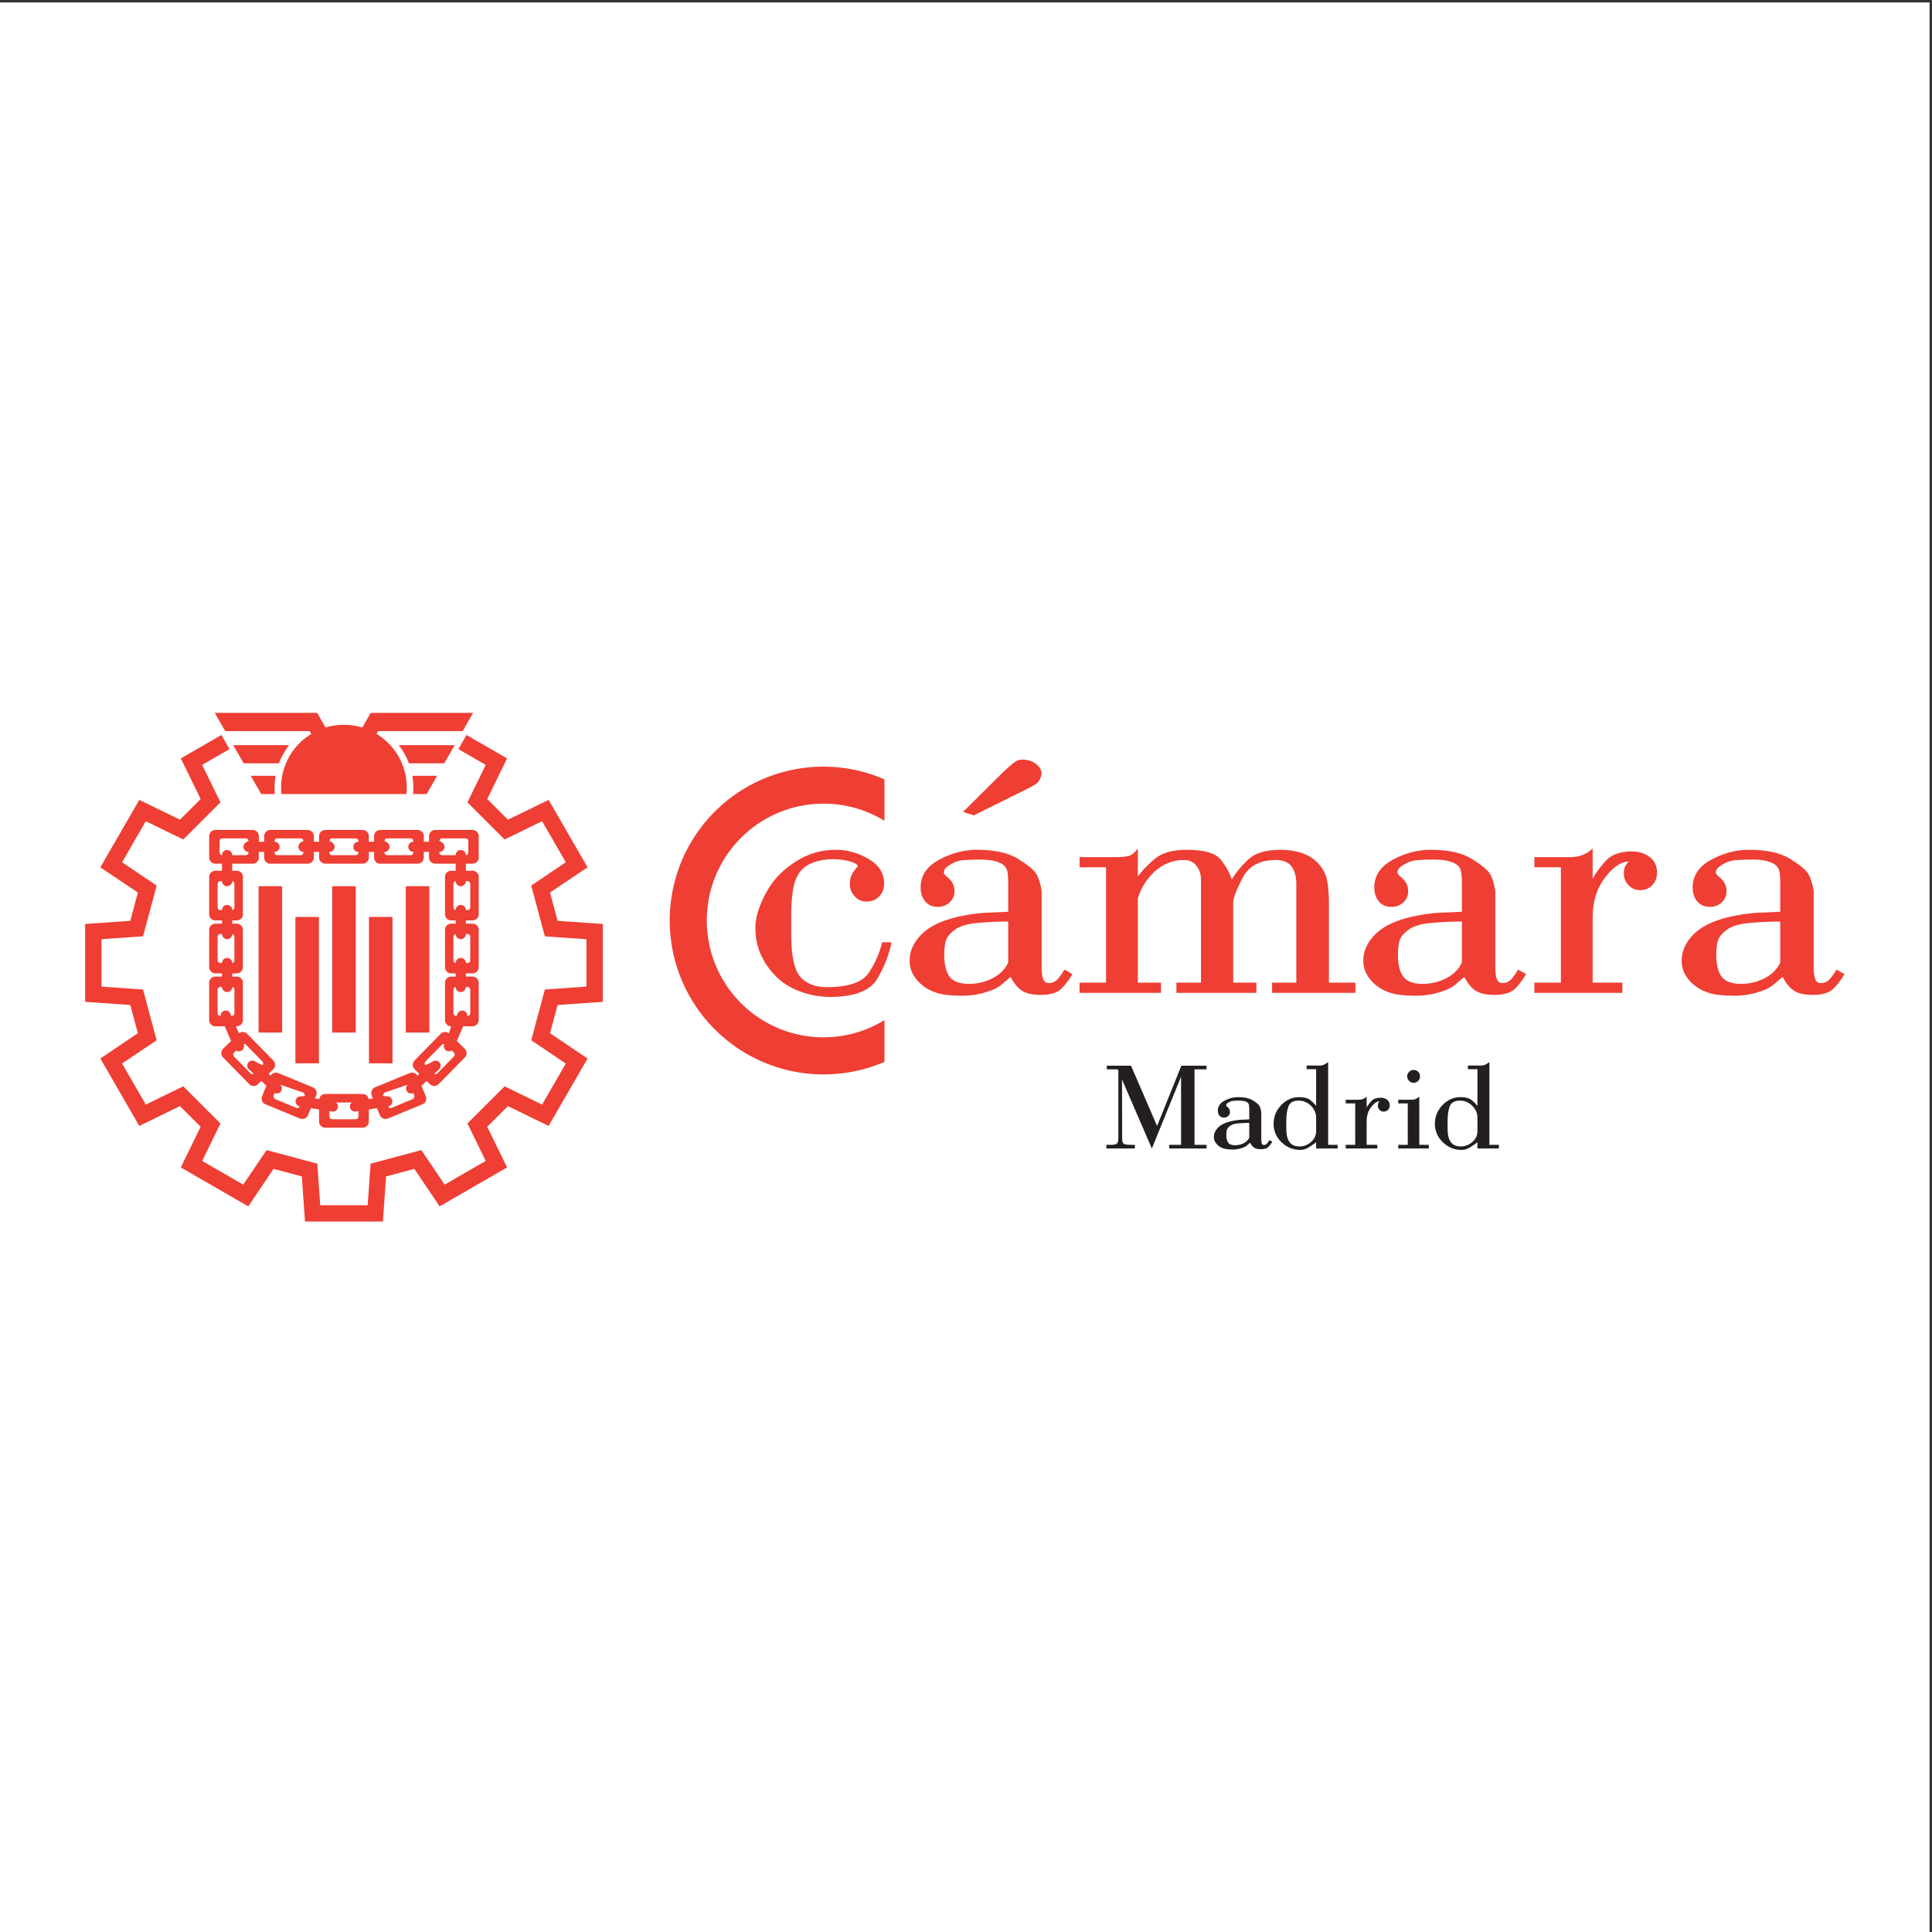 <?xml version="1.0" encoding="UTF-8"?>
<svg xmlns="http://www.w3.org/2000/svg" xmlns:xlink="http://www.w3.org/1999/xlink" width="193pt" height="193pt" viewBox="0 0 193 193" version="1.1">
<rect x="0" y="0" width="193" height="193" fill="#333333" stroke="none"/>
<g id="surface1">
<path style=" stroke:none;fill-rule:evenodd;fill:rgb(100%,100%,100%);fill-opacity:1;" d="M 0 0.242 L 192.758 0.242 L 192.758 193 L 0 193 L 0 0.242 "/>
<path style=" stroke:none;fill-rule:evenodd;fill:rgb(93.724%,24.313%,20%);fill-opacity:1;" d="M 28.879 74.434 L 23.297 74.434 L 24.34 76.254 L 27.863 76.254 C 28.109 75.598 28.449 74.988 28.879 74.434 Z M 39.84 74.434 L 45.422 74.434 L 44.379 76.254 L 40.855 76.254 C 40.609 75.598 40.27 74.988 39.84 74.434 Z M 41.191 77.5 L 43.668 77.5 L 42.625 79.32 L 41.262 79.32 C 41.32 78.711 41.297 78.102 41.191 77.5 Z M 37.617 73.312 L 37.777 73.035 L 46.219 73.035 L 47.262 71.215 L 37.031 71.215 L 36.199 72.676 C 35 72.309 33.719 72.309 32.52 72.676 L 31.684 71.215 L 21.457 71.215 L 22.5 73.035 L 30.941 73.035 L 31.098 73.312 C 29.027 74.57 27.863 76.91 28.113 79.32 L 40.605 79.32 C 40.855 76.91 39.691 74.57 37.617 73.312 Z M 50.41 83.863 L 46.695 80.152 L 48.523 76.41 L 45.793 74.836 L 46.602 73.422 L 50.656 75.762 L 48.672 79.82 L 50.742 81.887 L 54.805 79.906 L 58.695 86.641 L 54.945 89.164 L 55.703 91.988 L 60.215 92.301 L 60.215 100.082 L 55.703 100.395 L 54.945 103.215 L 58.695 105.742 L 54.805 112.477 L 50.742 110.496 L 48.672 112.562 L 50.656 116.621 L 43.918 120.512 L 41.391 116.766 L 38.566 117.52 L 38.25 122.027 L 30.469 122.027 L 30.152 117.52 L 27.328 116.766 L 24.801 120.512 L 18.062 116.621 L 20.043 112.562 L 17.977 110.496 L 13.914 112.477 L 10.023 105.742 L 13.773 103.215 L 13.016 100.395 L 8.504 100.082 L 8.504 92.301 L 13.016 91.988 L 13.773 89.164 L 10.023 86.641 L 13.914 79.906 L 17.977 81.887 L 20.043 79.82 L 18.062 75.762 L 22.117 73.422 L 22.926 74.836 L 20.195 76.41 L 22.023 80.152 L 18.309 83.863 L 14.566 82.035 L 12.195 86.137 L 15.648 88.465 L 14.289 93.535 L 10.137 93.824 L 10.137 98.559 L 14.289 98.848 L 15.648 103.918 L 12.195 106.242 L 14.566 110.344 L 18.309 108.52 L 22.023 112.23 L 20.195 115.973 L 24.301 118.34 L 26.629 114.891 L 31.699 116.246 L 31.988 120.398 L 36.73 120.398 L 37.02 116.246 L 42.09 114.891 L 44.418 118.34 L 48.523 115.973 L 46.695 112.23 L 50.41 108.52 L 54.152 110.344 L 56.523 106.242 L 53.07 103.918 L 54.43 98.848 L 58.582 98.559 L 58.582 93.824 L 54.43 93.535 L 53.07 88.465 L 56.523 86.137 L 54.152 82.035 Z M 35.535 88.527 L 33.184 88.527 L 33.184 103.148 L 35.535 103.148 Z M 42.887 88.527 L 40.535 88.527 L 40.535 103.148 L 42.887 103.148 Z M 28.184 88.527 L 25.832 88.527 L 25.832 103.148 L 28.184 103.148 Z M 39.211 91.602 L 36.859 91.602 L 36.859 106.223 L 39.211 106.223 Z M 31.859 91.602 L 29.508 91.602 L 29.508 106.223 L 31.859 106.223 Z M 42.105 108.461 L 42.617 107.984 L 42.953 108.312 C 43.07 108.426 43.223 108.488 43.387 108.488 C 43.551 108.484 43.703 108.418 43.816 108.305 L 46.438 105.633 C 46.551 105.516 46.613 105.359 46.609 105.199 C 46.609 105.035 46.543 104.883 46.43 104.77 L 45.633 103.988 L 46.27 102.523 L 47.211 102.523 C 47.375 102.523 47.527 102.457 47.645 102.344 C 47.758 102.227 47.824 102.074 47.824 101.91 L 47.824 98.172 C 47.824 98.008 47.758 97.852 47.645 97.738 C 47.527 97.625 47.375 97.559 47.211 97.559 L 46.539 97.559 L 46.539 97.234 L 47.211 97.234 C 47.375 97.234 47.527 97.168 47.645 97.055 C 47.758 96.941 47.824 96.785 47.824 96.621 L 47.824 92.883 C 47.824 92.723 47.758 92.566 47.645 92.449 C 47.527 92.336 47.375 92.273 47.211 92.273 L 46.539 92.273 L 46.539 91.945 L 47.211 91.945 C 47.375 91.945 47.527 91.883 47.645 91.77 C 47.758 91.652 47.824 91.496 47.824 91.336 L 47.824 87.598 C 47.824 87.434 47.758 87.277 47.645 87.164 C 47.527 87.051 47.375 86.984 47.211 86.984 L 46.539 86.984 L 46.539 86.277 L 47.211 86.277 C 47.375 86.277 47.527 86.215 47.645 86.098 C 47.758 85.984 47.824 85.828 47.824 85.668 L 47.824 83.52 C 47.824 83.359 47.758 83.203 47.645 83.09 C 47.527 82.973 47.375 82.91 47.211 82.91 L 43.469 82.91 C 43.309 82.91 43.152 82.973 43.035 83.09 C 42.922 83.203 42.855 83.359 42.855 83.52 L 42.855 84.086 L 42.332 84.086 L 42.332 83.52 C 42.332 83.359 42.27 83.203 42.152 83.09 C 42.039 82.973 41.883 82.91 41.719 82.91 L 37.977 82.91 C 37.816 82.91 37.66 82.973 37.547 83.09 C 37.43 83.203 37.367 83.359 37.367 83.52 L 37.367 84.086 L 36.844 84.086 L 36.844 83.52 C 36.844 83.359 36.777 83.203 36.664 83.09 C 36.547 82.973 36.395 82.91 36.23 82.91 L 32.488 82.91 C 32.324 82.91 32.172 82.973 32.055 83.09 C 31.941 83.203 31.875 83.359 31.875 83.52 L 31.875 84.086 L 31.352 84.086 L 31.352 83.52 C 31.352 83.359 31.285 83.203 31.172 83.09 C 31.059 82.973 30.902 82.91 30.738 82.91 L 26.996 82.91 C 26.836 82.91 26.68 82.973 26.566 83.09 C 26.449 83.203 26.387 83.359 26.387 83.52 L 26.387 84.086 L 25.859 84.086 L 25.859 83.52 C 25.859 83.359 25.797 83.203 25.68 83.09 C 25.566 82.973 25.41 82.91 25.25 82.91 L 21.508 82.91 C 21.344 82.91 21.191 82.973 21.074 83.09 C 20.961 83.203 20.895 83.359 20.895 83.52 L 20.895 85.668 C 20.895 85.828 20.961 85.984 21.074 86.098 C 21.191 86.215 21.344 86.277 21.508 86.277 L 22.18 86.277 L 22.18 86.984 L 21.508 86.984 C 21.344 86.984 21.191 87.051 21.074 87.164 C 20.961 87.277 20.895 87.434 20.895 87.598 L 20.895 91.336 C 20.895 91.496 20.961 91.652 21.074 91.77 C 21.191 91.883 21.344 91.945 21.508 91.945 L 22.18 91.945 L 22.18 92.273 L 21.508 92.273 C 21.344 92.273 21.191 92.336 21.074 92.449 C 20.961 92.566 20.895 92.723 20.895 92.883 L 20.895 96.621 C 20.895 96.785 20.961 96.941 21.074 97.055 C 21.191 97.168 21.344 97.234 21.508 97.234 L 22.18 97.234 L 22.18 97.559 L 21.508 97.559 C 21.344 97.559 21.191 97.625 21.074 97.738 C 20.961 97.852 20.895 98.008 20.895 98.172 L 20.895 101.91 C 20.895 102.074 20.961 102.227 21.074 102.344 C 21.191 102.457 21.344 102.523 21.508 102.523 L 22.449 102.523 L 23.086 103.988 L 22.289 104.77 C 22.176 104.883 22.109 105.035 22.105 105.199 C 22.105 105.359 22.168 105.516 22.281 105.633 L 24.902 108.305 C 25.016 108.418 25.168 108.484 25.332 108.488 C 25.492 108.488 25.648 108.426 25.766 108.312 L 26.102 107.984 L 26.613 108.461 L 26.18 109.516 C 26.117 109.664 26.117 109.832 26.18 109.984 C 26.242 110.133 26.363 110.25 26.512 110.312 L 29.973 111.738 C 30.121 111.797 30.289 111.797 30.441 111.734 C 30.59 111.672 30.707 111.555 30.77 111.406 L 31.059 110.703 L 31.875 110.832 L 31.875 112.043 C 31.875 112.207 31.941 112.363 32.055 112.477 C 32.172 112.59 32.324 112.656 32.488 112.656 L 36.23 112.656 C 36.395 112.656 36.547 112.59 36.664 112.477 C 36.777 112.363 36.844 112.207 36.844 112.043 L 36.844 110.832 L 37.66 110.703 L 37.949 111.406 C 38.012 111.555 38.129 111.672 38.277 111.734 C 38.426 111.797 38.598 111.797 38.746 111.738 L 42.207 110.312 C 42.355 110.25 42.477 110.133 42.539 109.984 C 42.602 109.832 42.602 109.664 42.539 109.516 Z M 35.805 85.102 C 35.621 85.102 35.453 85.008 35.363 84.848 C 35.27 84.691 35.27 84.496 35.363 84.34 C 35.453 84.18 35.621 84.086 35.805 84.086 C 35.805 83.941 35.777 83.879 35.73 83.828 C 35.68 83.781 35.617 83.754 35.547 83.754 L 33.172 83.754 C 33.102 83.754 33.039 83.781 32.988 83.828 C 32.941 83.879 32.914 83.941 32.914 84.012 C 33.098 84.086 33.266 84.18 33.355 84.34 C 33.449 84.496 33.449 84.691 33.355 84.848 C 33.266 85.008 33.098 85.102 32.914 85.102 C 32.914 85.242 32.941 85.309 32.988 85.355 C 33.039 85.402 33.102 85.43 33.172 85.43 L 35.547 85.43 C 35.617 85.43 35.68 85.402 35.73 85.355 C 35.777 85.309 35.805 85.242 35.805 85.176 Z M 44.852 103.227 C 44.605 103.031 44.25 103.051 44.027 103.273 L 41.41 105.945 C 41.297 106.062 41.234 106.219 41.234 106.379 C 41.238 106.543 41.301 106.695 41.418 106.809 L 41.887 107.27 L 41.684 107.457 C 41.531 107.191 41.207 107.082 40.922 107.199 L 37.461 108.621 C 37.312 108.684 37.191 108.801 37.133 108.953 C 37.07 109.102 37.066 109.27 37.129 109.418 L 37.258 109.734 L 36.836 109.801 C 36.785 109.504 36.531 109.285 36.23 109.285 L 32.488 109.285 C 32.188 109.285 31.934 109.504 31.883 109.801 L 31.461 109.734 L 31.59 109.418 C 31.652 109.27 31.648 109.102 31.586 108.953 C 31.523 108.801 31.406 108.684 31.254 108.621 L 27.797 107.199 C 27.512 107.082 27.188 107.191 27.031 107.457 L 26.832 107.27 L 27.301 106.809 C 27.414 106.695 27.48 106.543 27.484 106.379 C 27.484 106.219 27.422 106.062 27.309 105.945 L 24.688 103.273 C 24.469 103.051 24.113 103.031 23.867 103.227 L 23.559 102.523 C 23.816 102.523 23.973 102.457 24.086 102.344 C 24.203 102.227 24.266 102.074 24.266 101.91 L 24.266 98.172 C 24.266 98.008 24.203 97.852 24.086 97.738 C 23.973 97.625 23.816 97.559 23.656 97.559 L 23.199 97.559 L 23.199 97.234 L 23.656 97.234 C 23.816 97.234 23.973 97.168 24.086 97.055 C 24.203 96.941 24.266 96.785 24.266 96.621 L 24.266 92.883 C 24.266 92.723 24.203 92.566 24.086 92.449 C 23.973 92.336 23.816 92.273 23.656 92.273 L 23.199 92.273 L 23.199 91.945 L 23.656 91.945 C 23.816 91.945 23.973 91.883 24.086 91.77 C 24.203 91.652 24.266 91.496 24.266 91.336 L 24.266 87.598 C 24.266 87.434 24.203 87.277 24.086 87.164 C 23.973 87.051 23.816 86.984 23.656 86.984 L 23.199 86.984 L 23.199 86.277 L 25.25 86.277 C 25.41 86.277 25.566 86.215 25.68 86.098 C 25.797 85.984 25.859 85.828 25.859 85.668 L 25.859 85.102 L 26.387 85.102 L 26.387 85.668 C 26.387 85.828 26.449 85.984 26.566 86.098 C 26.68 86.215 26.836 86.277 26.996 86.277 L 30.738 86.277 C 30.902 86.277 31.059 86.215 31.172 86.098 C 31.285 85.984 31.352 85.828 31.352 85.668 L 31.352 85.102 L 31.875 85.102 L 31.875 85.668 C 31.875 85.828 31.941 85.984 32.055 86.098 C 32.172 86.215 32.324 86.277 32.488 86.277 L 36.23 86.277 C 36.395 86.277 36.547 86.215 36.664 86.098 C 36.777 85.984 36.844 85.828 36.844 85.668 L 36.844 85.102 L 37.367 85.102 L 37.367 85.668 C 37.367 85.828 37.43 85.984 37.547 86.098 C 37.66 86.215 37.816 86.277 37.977 86.277 L 41.719 86.277 C 41.883 86.277 42.039 86.215 42.152 86.098 C 42.27 85.984 42.332 85.828 42.332 85.668 L 42.332 85.102 L 42.855 85.102 L 42.855 85.668 C 42.855 85.828 42.922 85.984 43.035 86.098 C 43.152 86.215 43.309 86.277 43.469 86.277 L 45.52 86.277 L 45.52 86.984 L 45.062 86.984 C 44.902 86.984 44.746 87.051 44.629 87.164 C 44.516 87.277 44.453 87.434 44.453 87.598 L 44.453 91.336 C 44.453 91.496 44.516 91.652 44.629 91.77 C 44.746 91.883 44.902 91.945 45.062 91.945 L 45.52 91.945 L 45.52 92.273 L 45.062 92.273 C 44.902 92.273 44.746 92.336 44.629 92.449 C 44.516 92.566 44.453 92.723 44.453 92.883 L 44.453 96.621 C 44.453 96.785 44.516 96.941 44.629 97.055 C 44.746 97.168 44.902 97.234 45.062 97.234 L 45.52 97.234 L 45.52 97.559 L 45.062 97.559 C 44.902 97.559 44.746 97.625 44.629 97.738 C 44.516 97.852 44.453 98.008 44.453 98.172 L 44.453 101.91 C 44.453 102.074 44.516 102.227 44.629 102.344 C 44.746 102.457 44.902 102.523 45.062 102.523 Z M 41.293 85.102 C 41.113 85.102 40.945 85.008 40.852 84.848 C 40.762 84.691 40.762 84.496 40.852 84.34 C 40.945 84.18 41.113 84.086 41.293 84.086 C 41.293 83.941 41.266 83.879 41.219 83.828 C 41.172 83.781 41.105 83.754 41.039 83.754 L 38.66 83.754 C 38.594 83.754 38.527 83.781 38.48 83.828 C 38.434 83.879 38.406 83.941 38.406 84.012 C 38.586 84.086 38.758 84.18 38.848 84.34 C 38.938 84.496 38.938 84.691 38.848 84.848 C 38.758 85.008 38.586 85.102 38.406 85.102 C 38.406 85.242 38.434 85.309 38.48 85.355 C 38.527 85.402 38.594 85.43 38.66 85.43 L 41.039 85.43 C 41.105 85.43 41.172 85.402 41.219 85.355 C 41.266 85.309 41.293 85.242 41.293 85.176 Z M 46.977 90.652 L 46.977 88.277 C 46.977 88.211 46.949 88.145 46.902 88.098 C 46.852 88.051 46.789 88.023 46.719 88.023 L 46.539 88.023 C 46.539 88.305 46.312 88.531 46.031 88.531 C 45.75 88.531 45.52 88.305 45.52 88.023 C 45.395 88.043 45.297 88.148 45.297 88.277 L 45.297 90.652 C 45.297 90.781 45.395 90.891 45.52 90.906 C 45.52 90.625 45.75 90.398 46.031 90.398 C 46.312 90.398 46.539 90.629 46.539 90.91 L 46.719 90.91 C 46.789 90.91 46.852 90.883 46.902 90.836 C 46.949 90.785 46.977 90.723 46.977 90.652 Z M 46.977 95.941 L 46.977 93.566 C 46.977 93.496 46.949 93.434 46.902 93.387 C 46.852 93.336 46.789 93.309 46.719 93.309 L 46.539 93.309 C 46.539 93.59 46.312 93.82 46.031 93.82 C 45.75 93.82 45.52 93.594 45.52 93.312 C 45.395 93.328 45.297 93.438 45.297 93.566 L 45.297 95.941 C 45.297 96.07 45.395 96.176 45.52 96.195 C 45.52 95.914 45.75 95.688 46.031 95.688 C 46.312 95.688 46.539 95.914 46.539 96.195 L 46.719 96.195 C 46.789 96.195 46.852 96.168 46.902 96.121 C 46.949 96.074 46.977 96.008 46.977 95.941 Z M 45.609 101.484 L 45.707 101.258 C 45.805 101.031 46.051 100.906 46.289 100.965 C 46.531 101.02 46.695 101.238 46.684 101.484 C 46.789 101.484 46.852 101.457 46.902 101.41 C 46.949 101.363 46.977 101.297 46.977 101.227 L 46.977 98.852 C 46.977 98.785 46.949 98.719 46.902 98.672 C 46.852 98.625 46.789 98.598 46.719 98.598 L 46.539 98.598 C 46.539 98.879 46.312 99.105 46.031 99.105 C 45.75 99.105 45.52 98.883 45.52 98.598 C 45.395 98.617 45.297 98.727 45.297 98.852 L 45.297 101.227 C 45.297 101.297 45.324 101.363 45.375 101.41 C 45.422 101.457 45.488 101.484 45.555 101.484 Z M 35.805 110.992 L 35.543 111.035 C 35.312 111.07 35.09 110.949 34.996 110.738 C 34.902 110.527 34.965 110.277 35.145 110.133 L 33.574 110.133 C 33.754 110.277 33.816 110.527 33.723 110.738 C 33.629 110.949 33.406 111.07 33.176 111.035 L 32.914 110.992 L 32.914 111.555 C 32.914 111.621 32.941 111.688 32.988 111.734 C 33.039 111.781 33.102 111.809 33.172 111.809 L 35.547 111.809 C 35.617 111.809 35.68 111.781 35.73 111.734 C 35.777 111.688 35.805 111.621 35.805 111.555 Z M 41.281 109.191 C 41.055 109.297 40.785 109.223 40.645 109.016 C 40.508 108.805 40.539 108.527 40.723 108.355 L 38.414 109.145 C 38.25 109.348 38.25 109.418 38.277 109.48 L 38.605 109.523 C 38.785 109.496 38.969 109.566 39.082 109.707 C 39.195 109.848 39.227 110.039 39.16 110.211 C 39.094 110.379 38.945 110.504 38.766 110.531 C 38.922 110.719 38.992 110.719 39.055 110.695 L 41.254 109.789 C 41.418 109.59 41.418 109.52 41.391 109.457 Z M 45.125 104.945 C 44.938 105.066 44.691 105.051 44.516 104.906 C 44.344 104.762 44.289 104.52 44.379 104.316 C 44.305 104.266 44.219 104.293 44.156 104.355 L 42.492 106.051 C 42.445 106.098 42.418 106.164 42.418 106.23 C 42.422 106.301 42.449 106.363 42.496 106.414 L 43.16 106.082 C 43.293 105.961 43.48 105.914 43.656 105.969 C 43.832 106.02 43.965 106.164 44.004 106.34 C 44.047 106.52 43.988 106.703 43.855 106.828 L 43.383 107.27 C 43.484 107.324 43.609 107.305 43.691 107.223 L 45.355 105.527 C 45.402 105.477 45.426 105.414 45.426 105.344 C 45.426 105.277 45.398 105.215 45.352 105.164 Z M 23.594 104.945 C 23.781 105.066 24.027 105.051 24.203 104.906 C 24.371 104.762 24.43 104.52 24.34 104.316 C 24.41 104.266 24.5 104.293 24.562 104.355 L 26.227 106.051 C 26.273 106.098 26.301 106.164 26.297 106.23 C 26.297 106.301 26.27 106.363 26.223 106.414 L 25.559 106.082 C 25.426 105.961 25.234 105.914 25.062 105.969 C 24.887 106.02 24.754 106.164 24.715 106.34 C 24.672 106.52 24.73 106.703 24.863 106.828 L 25.336 107.27 C 25.234 107.324 25.109 107.305 25.027 107.223 L 23.363 105.527 C 23.316 105.477 23.289 105.414 23.289 105.344 C 23.293 105.277 23.32 105.215 23.367 105.164 Z M 27.434 109.191 C 27.664 109.297 27.934 109.223 28.07 109.016 C 28.211 108.805 28.18 108.527 27.996 108.355 L 30.301 109.145 C 30.469 109.348 30.469 109.418 30.441 109.48 L 30.113 109.523 C 29.934 109.496 29.75 109.566 29.637 109.707 C 29.523 109.848 29.492 110.039 29.559 110.211 C 29.621 110.379 29.773 110.504 29.953 110.531 C 29.797 110.719 29.727 110.719 29.664 110.695 L 27.465 109.789 C 27.301 109.59 27.301 109.52 27.328 109.457 Z M 23.109 101.484 L 23.012 101.258 C 22.914 101.031 22.668 100.906 22.426 100.965 C 22.188 101.02 22.023 101.238 22.035 101.484 C 21.93 101.484 21.867 101.457 21.816 101.41 C 21.77 101.363 21.742 101.297 21.742 101.227 L 21.742 98.852 C 21.742 98.785 21.77 98.719 21.816 98.672 C 21.867 98.625 21.93 98.598 22 98.598 L 22.18 98.598 C 22.18 98.879 22.406 99.105 22.688 99.105 C 22.969 99.105 23.195 98.883 23.199 98.598 C 23.324 98.617 23.418 98.727 23.418 98.852 L 23.418 101.227 C 23.418 101.297 23.395 101.363 23.344 101.41 C 23.297 101.457 23.23 101.484 23.164 101.484 Z M 21.742 95.941 L 21.742 93.566 C 21.742 93.496 21.77 93.434 21.816 93.387 C 21.867 93.336 21.93 93.309 22 93.309 L 22.18 93.309 C 22.18 93.59 22.406 93.82 22.688 93.82 C 22.969 93.82 23.195 93.594 23.199 93.312 C 23.324 93.328 23.418 93.438 23.418 93.566 L 23.418 95.941 C 23.418 96.07 23.324 96.176 23.199 96.195 C 23.195 95.914 22.969 95.688 22.688 95.688 C 22.406 95.688 22.18 95.914 22.18 96.195 L 22 96.195 C 21.93 96.195 21.867 96.168 21.816 96.121 C 21.77 96.074 21.742 96.008 21.742 95.941 Z M 21.742 90.652 L 21.742 88.277 C 21.742 88.211 21.77 88.145 21.816 88.098 C 21.867 88.051 21.93 88.023 22 88.023 L 22.18 88.023 C 22.18 88.305 22.406 88.531 22.688 88.531 C 22.969 88.531 23.195 88.305 23.199 88.023 C 23.324 88.043 23.418 88.148 23.418 88.277 L 23.418 90.652 C 23.418 90.781 23.324 90.891 23.199 90.906 C 23.195 90.625 22.969 90.398 22.688 90.398 C 22.406 90.398 22.18 90.629 22.18 90.91 L 22 90.91 C 21.93 90.91 21.867 90.883 21.816 90.836 C 21.77 90.785 21.742 90.723 21.742 90.652 Z M 27.426 85.102 C 27.605 85.102 27.773 85.008 27.867 84.848 C 27.957 84.691 27.957 84.496 27.867 84.34 C 27.773 84.18 27.605 84.086 27.426 84.086 C 27.426 83.941 27.449 83.879 27.5 83.828 C 27.547 83.781 27.613 83.754 27.68 83.754 L 30.059 83.754 C 30.125 83.754 30.191 83.781 30.238 83.828 C 30.285 83.879 30.312 83.941 30.312 84.012 C 30.133 84.086 29.961 84.18 29.871 84.34 C 29.781 84.496 29.781 84.691 29.871 84.848 C 29.961 85.008 30.133 85.102 30.312 85.102 C 30.312 85.242 30.285 85.309 30.238 85.355 C 30.191 85.402 30.125 85.43 30.059 85.43 L 27.68 85.43 C 27.613 85.43 27.547 85.402 27.5 85.355 C 27.449 85.309 27.426 85.242 27.426 85.176 Z M 27.527 77.5 L 25.051 77.5 L 26.094 79.32 L 27.457 79.32 C 27.398 78.711 27.422 78.105 27.527 77.5 Z M 22.191 85.43 C 22.121 85.43 22.055 85.402 22.008 85.355 C 21.961 85.309 21.934 85.242 21.934 85.176 L 21.934 84.086 C 21.934 83.941 21.961 83.879 22.008 83.828 C 22.055 83.781 22.121 83.754 22.191 83.754 L 24.566 83.754 C 24.633 83.754 24.699 83.781 24.746 83.828 C 24.797 83.879 24.824 83.941 24.824 84.012 C 24.641 84.086 24.473 84.18 24.383 84.34 C 24.289 84.496 24.289 84.691 24.383 84.848 C 24.473 85.008 24.641 85.102 24.824 85.102 C 24.824 85.242 24.797 85.309 24.746 85.355 C 24.699 85.402 24.633 85.43 24.566 85.43 L 23.199 85.43 C 23.199 85.238 23.102 85.07 22.945 84.98 C 22.785 84.891 22.59 84.891 22.434 84.98 C 22.277 85.07 22.18 85.238 22.18 85.422 Z M 46.527 85.43 C 46.598 85.43 46.66 85.402 46.711 85.355 C 46.758 85.309 46.785 85.242 46.785 85.176 L 46.785 84.086 C 46.785 83.941 46.758 83.879 46.711 83.828 C 46.66 83.781 46.598 83.754 46.527 83.754 L 44.152 83.754 C 44.082 83.754 44.02 83.781 43.969 83.828 C 43.922 83.879 43.895 83.941 43.895 84.012 C 44.078 84.086 44.246 84.18 44.336 84.34 C 44.43 84.496 44.43 84.691 44.336 84.848 C 44.246 85.008 44.078 85.102 43.895 85.102 C 43.895 85.242 43.922 85.309 43.969 85.355 C 44.02 85.402 44.082 85.43 44.152 85.43 L 45.52 85.43 C 45.52 85.238 45.617 85.07 45.773 84.98 C 45.934 84.891 46.129 84.891 46.285 84.98 C 46.441 85.07 46.539 85.238 46.539 85.422 L 46.527 85.43 "/>
<path style=" stroke:none;fill-rule:evenodd;fill:rgb(13.699%,12.199%,12.5%);fill-opacity:1;" d="M 145.852 109.949 C 145.32 109.949 144.98 110.133 144.832 110.504 C 144.684 110.871 144.609 111.367 144.609 111.996 L 144.609 112.738 C 144.609 113.336 144.715 113.781 144.918 114.078 C 145.125 114.375 145.461 114.523 145.926 114.523 C 146.363 114.523 146.75 114.375 147.086 114.078 C 147.422 113.781 147.59 113.422 147.59 113 L 147.59 111.66 C 147.59 111.199 147.414 110.797 147.066 110.457 C 146.719 110.121 146.312 109.949 145.852 109.949 Z M 146.641 106.809 L 146.641 106.445 L 147.895 106.445 C 148.086 106.445 148.227 106.422 148.328 106.379 C 148.426 106.34 148.578 106.246 148.785 106.102 L 148.785 114.363 L 149.734 114.363 L 149.734 114.727 L 147.59 114.727 L 147.59 114.109 C 147.367 114.281 147.117 114.453 146.844 114.621 C 146.574 114.789 146.297 114.875 146.016 114.875 C 145.289 114.875 144.66 114.617 144.133 114.105 C 143.602 113.594 143.34 112.977 143.34 112.258 C 143.34 111.551 143.59 110.934 144.098 110.398 C 144.605 109.867 145.207 109.598 145.906 109.598 C 146.395 109.598 146.758 109.695 146.996 109.887 C 147.234 110.074 147.434 110.273 147.59 110.48 L 147.59 106.809 Z M 141.215 108.168 C 141.039 108.168 140.891 108.105 140.762 107.977 C 140.637 107.848 140.57 107.699 140.57 107.523 C 140.57 107.352 140.637 107.203 140.762 107.074 C 140.891 106.945 141.039 106.883 141.215 106.883 C 141.395 106.883 141.547 106.945 141.672 107.066 C 141.797 107.191 141.855 107.344 141.855 107.523 C 141.855 107.707 141.797 107.859 141.672 107.98 C 141.547 108.105 141.395 108.168 141.215 108.168 Z M 139.68 109.863 L 140.941 109.863 C 141.133 109.863 141.281 109.844 141.387 109.801 C 141.496 109.758 141.629 109.676 141.781 109.551 L 141.781 114.363 L 142.734 114.363 L 142.734 114.727 L 139.68 114.727 L 139.68 114.363 L 140.629 114.363 L 140.629 110.227 L 139.68 110.227 Z M 138.832 110.414 C 138.832 110.594 138.773 110.746 138.664 110.867 C 138.551 110.984 138.406 111.047 138.223 111.047 C 138.066 111.047 137.93 110.988 137.812 110.871 C 137.699 110.754 137.641 110.613 137.641 110.449 C 137.641 110.332 137.66 110.238 137.703 110.172 C 137.742 110.105 137.781 110.059 137.812 110.023 C 137.539 110.023 137.258 110.215 136.965 110.602 C 136.668 110.984 136.523 111.461 136.523 112.031 L 136.523 114.363 L 137.59 114.363 L 137.59 114.727 L 134.434 114.727 L 134.434 114.363 L 135.383 114.363 L 135.383 110.227 L 134.434 110.227 L 134.434 109.863 L 135.73 109.863 C 136.047 109.863 136.309 109.758 136.523 109.551 L 136.523 110.637 C 136.637 110.422 136.797 110.207 137 109.988 C 137.203 109.77 137.516 109.656 137.938 109.656 C 138.176 109.656 138.387 109.723 138.562 109.855 C 138.742 109.988 138.832 110.176 138.832 110.414 Z M 129.738 109.949 C 129.207 109.949 128.867 110.133 128.719 110.504 C 128.57 110.871 128.496 111.367 128.496 111.996 L 128.496 112.738 C 128.496 113.336 128.602 113.781 128.809 114.078 C 129.016 114.375 129.348 114.523 129.812 114.523 C 130.25 114.523 130.637 114.375 130.973 114.078 C 131.309 113.781 131.477 113.422 131.477 113 L 131.477 111.66 C 131.477 111.199 131.301 110.797 130.953 110.457 C 130.605 110.121 130.203 109.949 129.738 109.949 Z M 130.527 106.809 L 130.527 106.445 L 131.781 106.445 C 131.973 106.445 132.117 106.422 132.215 106.379 C 132.312 106.34 132.469 106.246 132.676 106.102 L 132.676 114.363 L 133.625 114.363 L 133.625 114.727 L 131.477 114.727 L 131.477 114.109 C 131.254 114.281 131.004 114.453 130.734 114.621 C 130.461 114.789 130.184 114.875 129.902 114.875 C 129.176 114.875 128.547 114.617 128.02 114.105 C 127.488 113.594 127.227 112.977 127.227 112.258 C 127.227 111.551 127.48 110.934 127.984 110.398 C 128.492 109.867 129.094 109.598 129.797 109.598 C 130.281 109.598 130.645 109.695 130.883 109.887 C 131.121 110.074 131.32 110.273 131.477 110.48 L 131.477 106.809 Z M 122.504 113.371 C 122.504 113.715 122.566 113.973 122.695 114.148 C 122.82 114.32 123.055 114.406 123.391 114.406 C 123.688 114.406 123.965 114.34 124.23 114.211 C 124.492 114.078 124.684 113.887 124.797 113.641 L 124.797 112.172 C 124.449 112.172 124.09 112.188 123.711 112.219 C 123.332 112.254 123.055 112.336 122.879 112.469 C 122.703 112.598 122.598 112.734 122.559 112.867 C 122.52 113.004 122.504 113.172 122.504 113.371 Z M 124.488 110.062 C 124.391 110.02 124.281 109.992 124.168 109.977 C 124.051 109.957 123.938 109.949 123.82 109.949 C 123.559 109.949 123.352 109.957 123.203 109.969 C 123.055 109.98 122.926 110.02 122.809 110.082 C 122.691 110.141 122.609 110.199 122.562 110.246 C 122.512 110.297 122.488 110.355 122.488 110.422 C 122.488 110.445 122.52 110.492 122.586 110.555 C 122.777 110.695 122.871 110.875 122.871 111.09 C 122.871 111.246 122.812 111.379 122.699 111.484 C 122.582 111.59 122.441 111.645 122.277 111.645 C 122.078 111.645 121.926 111.578 121.816 111.445 C 121.711 111.316 121.656 111.148 121.656 110.949 C 121.656 110.531 121.875 110.199 122.312 109.961 C 122.75 109.719 123.203 109.598 123.676 109.598 C 124.305 109.598 124.793 109.707 125.145 109.922 C 125.496 110.137 125.715 110.316 125.801 110.461 C 125.891 110.605 125.953 110.812 125.996 111.078 L 125.996 113.844 C 125.996 113.984 126.012 114.109 126.043 114.215 C 126.078 114.324 126.148 114.379 126.254 114.379 C 126.387 114.379 126.496 114.324 126.582 114.223 C 126.672 114.117 126.746 114.008 126.812 113.895 L 127.098 114.055 C 127.008 114.219 126.887 114.387 126.73 114.551 C 126.578 114.719 126.324 114.801 125.965 114.801 C 125.676 114.801 125.453 114.754 125.301 114.66 C 125.148 114.562 125.008 114.395 124.883 114.156 C 124.762 114.266 124.645 114.363 124.531 114.453 C 124.422 114.543 124.27 114.621 124.078 114.676 C 123.793 114.781 123.48 114.832 123.141 114.832 C 122.754 114.832 122.453 114.797 122.246 114.73 C 122.035 114.664 121.855 114.574 121.715 114.453 C 121.566 114.332 121.457 114.203 121.379 114.055 C 121.301 113.91 121.262 113.754 121.262 113.578 C 121.262 113.316 121.344 113.07 121.508 112.844 C 121.672 112.613 121.891 112.43 122.164 112.293 C 122.438 112.152 122.77 112.043 123.172 111.965 C 123.57 111.887 123.953 111.844 124.312 111.844 L 124.797 111.82 L 124.797 110.754 C 124.797 110.516 124.773 110.352 124.73 110.266 C 124.684 110.18 124.602 110.109 124.488 110.062 Z M 111.719 113.68 L 111.719 106.973 L 111.645 106.824 L 110.566 106.824 L 110.566 106.457 L 112.984 106.457 L 115.59 112.484 L 118.012 106.457 L 120.527 106.457 L 120.527 106.824 L 119.328 106.824 L 119.328 114.363 L 120.527 114.363 L 120.527 114.727 L 116.805 114.727 L 116.805 114.363 L 117.984 114.363 L 117.984 107.562 L 115.066 114.734 L 112.086 107.84 L 112.098 113.684 C 112.098 113.988 112.148 114.18 112.254 114.254 C 112.355 114.324 112.578 114.363 112.926 114.363 L 113.371 114.363 L 113.371 114.727 L 110.523 114.727 L 110.523 114.363 L 111.039 114.363 C 111.312 114.363 111.492 114.316 111.586 114.227 C 111.676 114.137 111.719 113.953 111.719 113.68 "/>
<path style=" stroke:none;fill-rule:evenodd;fill:rgb(93.724%,24.313%,20%);fill-opacity:1;" d="M 171.449 95.395 C 171.449 96.359 171.629 97.082 171.98 97.562 C 172.34 98.047 172.984 98.285 173.926 98.285 C 174.746 98.285 175.527 98.102 176.262 97.734 C 176.992 97.367 177.52 96.84 177.84 96.152 L 177.84 92.059 C 176.879 92.059 175.871 92.102 174.816 92.195 C 173.762 92.285 172.988 92.516 172.496 92.883 C 172.004 93.25 171.707 93.621 171.605 94 C 171.5 94.379 171.449 94.844 171.449 95.395 C 171.449 95.395 171.449 94.844 171.449 95.395 Z M 176.98 86.18 C 176.703 86.062 176.406 85.984 176.086 85.938 C 175.766 85.891 175.445 85.867 175.121 85.867 C 174.391 85.867 173.816 85.887 173.402 85.922 C 172.992 85.953 172.625 86.059 172.301 86.23 C 171.98 86.402 171.75 86.559 171.613 86.695 C 171.473 86.836 171.406 86.996 171.406 87.18 C 171.406 87.246 171.496 87.375 171.68 87.559 C 172.211 87.949 172.477 88.441 172.477 89.039 C 172.477 89.477 172.312 89.844 171.992 90.145 C 171.672 90.441 171.277 90.594 170.816 90.594 C 170.266 90.594 169.84 90.406 169.539 90.039 C 169.238 89.672 169.09 89.211 169.09 88.656 C 169.09 87.484 169.699 86.562 170.922 85.895 C 172.141 85.227 173.406 84.891 174.719 84.891 C 176.469 84.891 177.832 85.191 178.812 85.789 C 179.789 86.391 180.398 86.891 180.641 87.297 C 180.883 87.699 181.062 88.27 181.18 89.008 L 181.18 96.719 C 181.18 97.109 181.223 97.457 181.316 97.754 C 181.406 98.055 181.602 98.207 181.902 98.207 C 182.27 98.207 182.578 98.062 182.816 97.773 C 183.059 97.484 183.273 97.18 183.457 96.855 L 184.254 97.305 C 183.996 97.766 183.656 98.23 183.23 98.691 C 182.805 99.156 182.094 99.387 181.102 99.387 C 180.289 99.387 179.672 99.254 179.246 98.988 C 178.816 98.723 178.43 98.258 178.086 97.59 C 177.738 97.887 177.41 98.164 177.102 98.418 C 176.793 98.672 176.371 98.879 175.844 99.039 C 175.039 99.324 174.168 99.469 173.227 99.469 C 172.148 99.469 171.316 99.375 170.73 99.191 C 170.145 99.008 169.648 98.746 169.246 98.414 C 168.844 98.082 168.535 97.715 168.316 97.309 C 168.098 96.906 167.988 96.465 167.988 95.98 C 167.988 95.246 168.219 94.559 168.68 93.926 C 169.137 93.293 169.746 92.781 170.504 92.391 C 171.262 92 172.195 91.695 173.312 91.477 C 174.426 91.258 175.488 91.148 176.496 91.148 L 177.84 91.078 L 177.84 88.113 C 177.84 87.445 177.777 86.992 177.652 86.75 C 177.523 86.508 177.301 86.316 176.98 86.18 Z M 165.531 87.16 C 165.531 87.668 165.375 88.09 165.062 88.422 C 164.754 88.754 164.344 88.922 163.836 88.922 C 163.398 88.922 163.02 88.762 162.695 88.438 C 162.375 88.109 162.215 87.719 162.215 87.254 C 162.215 86.93 162.27 86.676 162.387 86.488 C 162.5 86.305 162.605 86.164 162.695 86.07 C 161.938 86.07 161.145 86.609 160.328 87.68 C 159.508 88.75 159.098 90.078 159.098 91.668 L 159.098 98.164 L 162.07 98.164 L 162.07 99.184 L 153.277 99.184 L 153.277 98.164 L 155.926 98.164 L 155.926 86.641 L 153.277 86.641 L 153.277 85.625 L 156.895 85.625 C 157.766 85.625 158.504 85.336 159.098 84.762 L 159.098 87.785 C 159.422 87.188 159.867 86.582 160.43 85.969 C 160.996 85.359 161.863 85.055 163.039 85.055 C 163.711 85.055 164.289 85.238 164.785 85.605 C 165.281 85.977 165.531 86.492 165.531 87.16 Z M 139.648 95.395 C 139.648 96.359 139.824 97.082 140.18 97.562 C 140.535 98.047 141.184 98.285 142.121 98.285 C 142.945 98.285 143.727 98.102 144.457 97.734 C 145.191 97.367 145.719 96.84 146.039 96.152 L 146.039 92.059 C 145.074 92.059 144.066 92.102 143.016 92.195 C 141.961 92.285 141.188 92.516 140.695 92.883 C 140.203 93.25 139.906 93.621 139.801 94 C 139.699 94.379 139.648 94.844 139.648 95.395 Z M 145.18 86.18 C 144.902 86.062 144.605 85.984 144.285 85.938 C 143.965 85.891 143.641 85.867 143.32 85.867 C 142.59 85.867 142.016 85.887 141.602 85.922 C 141.188 85.953 140.82 86.059 140.5 86.23 C 140.18 86.402 139.949 86.559 139.809 86.695 C 139.672 86.836 139.602 86.996 139.602 87.18 C 139.602 87.246 139.695 87.375 139.879 87.559 C 140.41 87.949 140.672 88.441 140.672 89.039 C 140.672 89.477 140.512 89.844 140.191 90.145 C 139.867 90.441 139.477 90.594 139.016 90.594 C 138.461 90.594 138.035 90.406 137.734 90.039 C 137.438 89.672 137.285 89.211 137.285 88.656 C 137.285 87.484 137.898 86.562 139.117 85.895 C 140.34 85.227 141.605 84.891 142.918 84.891 C 144.668 84.891 146.031 85.191 147.012 85.789 C 147.988 86.391 148.598 86.891 148.84 87.297 C 149.082 87.699 149.262 88.27 149.375 89.008 L 149.375 96.719 C 149.375 97.109 149.422 97.457 149.516 97.754 C 149.605 98.055 149.801 98.207 150.102 98.207 C 150.469 98.207 150.773 98.062 151.016 97.773 C 151.258 97.484 151.473 97.18 151.656 96.855 L 152.449 97.305 C 152.195 97.766 151.855 98.23 151.43 98.691 C 151.004 99.156 150.289 99.387 149.297 99.387 C 148.488 99.387 147.871 99.254 147.441 98.988 C 147.016 98.723 146.629 98.258 146.281 97.59 C 145.938 97.887 145.609 98.164 145.301 98.418 C 144.988 98.672 144.57 98.879 144.043 99.039 C 143.238 99.324 142.367 99.469 141.426 99.469 C 140.344 99.469 139.512 99.375 138.926 99.191 C 138.34 99.008 137.848 98.746 137.445 98.414 C 137.043 98.082 136.734 97.715 136.516 97.309 C 136.297 96.906 136.188 96.465 136.188 95.98 C 136.188 95.246 136.418 94.559 136.879 93.926 C 137.336 93.293 137.945 92.781 138.703 92.391 C 139.461 92 140.395 91.695 141.508 91.477 C 142.621 91.258 143.684 91.148 144.695 91.148 L 146.039 91.078 L 146.039 88.113 C 146.039 87.445 145.977 86.992 145.848 86.75 C 145.723 86.508 145.5 86.316 145.18 86.18 Z M 123.051 87.863 C 123.441 87.195 123.984 86.535 124.676 85.879 C 125.363 85.219 126.445 84.891 127.922 84.891 C 128.68 84.891 129.395 85 130.062 85.219 C 130.73 85.438 131.289 85.801 131.734 86.309 C 132.184 86.816 132.469 87.379 132.582 88.004 C 132.695 88.625 132.754 89.371 132.754 90.25 L 132.754 98.164 L 135.398 98.164 L 135.398 99.184 L 127.078 99.184 L 127.078 98.164 L 129.496 98.164 L 129.496 88.305 C 129.496 87.562 129.34 86.98 129.016 86.551 C 128.695 86.125 128.176 85.91 127.465 85.91 C 125.855 85.91 124.742 86.512 124.121 87.715 C 123.5 88.918 123.191 89.738 123.191 90.18 L 123.191 98.164 L 125.504 98.164 L 125.504 99.184 L 117.52 99.184 L 117.52 98.164 L 119.973 98.164 L 119.973 87.879 C 119.973 87.348 119.824 86.887 119.527 86.496 C 119.227 86.105 118.812 85.91 118.285 85.91 C 117.203 85.91 116.25 86.273 115.422 86.996 C 114.598 87.723 114.012 88.637 113.664 89.742 L 113.664 98.164 L 115.98 98.164 L 115.98 99.184 L 107.844 99.184 L 107.844 98.164 L 110.488 98.164 L 110.488 86.641 L 107.844 86.641 L 107.844 85.625 L 111.359 85.625 C 112.137 85.625 112.656 85.566 112.906 85.453 C 113.16 85.336 113.414 85.105 113.664 84.762 L 113.664 87.555 C 114.102 86.953 114.676 86.359 115.391 85.773 C 116.105 85.188 117.152 84.891 118.531 84.891 C 120.281 84.891 121.418 85.219 121.949 85.879 C 122.477 86.535 122.844 87.195 123.051 87.863 Z M 99.684 77.652 C 100.461 76.875 101.035 76.359 101.406 76.102 C 101.777 75.84 102.273 75.809 102.891 76.004 C 103.262 76.121 103.566 76.324 103.801 76.617 C 104.035 76.91 104.098 77.234 103.984 77.586 C 103.879 77.918 103.715 78.164 103.48 78.32 C 103.25 78.48 102.891 78.676 102.406 78.91 L 97.289 81.449 L 96.203 81.109 Z M 94.324 95.395 C 94.324 96.359 94.504 97.082 94.859 97.562 C 95.215 98.047 95.859 98.285 96.801 98.285 C 97.625 98.285 98.402 98.102 99.137 97.734 C 99.867 97.367 100.395 96.84 100.715 96.152 L 100.715 92.059 C 99.754 92.059 98.746 92.102 97.691 92.195 C 96.641 92.285 95.867 92.516 95.375 92.883 C 94.883 93.25 94.582 93.621 94.48 94 C 94.379 94.379 94.324 94.844 94.324 95.395 Z M 99.855 86.18 C 99.582 86.062 99.281 85.984 98.961 85.938 C 98.641 85.891 98.32 85.867 98 85.867 C 97.266 85.867 96.691 85.887 96.281 85.922 C 95.867 85.953 95.5 86.059 95.18 86.23 C 94.855 86.402 94.625 86.559 94.488 86.695 C 94.348 86.836 94.281 86.996 94.281 87.18 C 94.281 87.246 94.371 87.375 94.559 87.559 C 95.086 87.949 95.352 88.441 95.352 89.039 C 95.352 89.477 95.191 89.844 94.867 90.145 C 94.547 90.441 94.152 90.594 93.691 90.594 C 93.141 90.594 92.715 90.406 92.414 90.039 C 92.113 89.672 91.965 89.211 91.965 88.656 C 91.965 87.484 92.574 86.562 93.797 85.895 C 95.016 85.227 96.281 84.891 97.594 84.891 C 99.344 84.891 100.711 85.191 101.688 85.789 C 102.664 86.391 103.277 86.891 103.52 87.297 C 103.762 87.699 103.938 88.27 104.055 89.008 L 104.055 96.719 C 104.055 97.109 104.102 97.457 104.191 97.754 C 104.285 98.055 104.48 98.207 104.777 98.207 C 105.148 98.207 105.453 98.062 105.695 97.773 C 105.938 97.484 106.148 97.18 106.332 96.855 L 107.129 97.305 C 106.875 97.766 106.535 98.23 106.105 98.691 C 105.68 99.156 104.969 99.387 103.977 99.387 C 103.168 99.387 102.551 99.254 102.121 98.988 C 101.691 98.723 101.309 98.258 100.961 97.59 C 100.613 97.887 100.289 98.164 99.977 98.418 C 99.668 98.672 99.25 98.879 98.719 99.039 C 97.918 99.324 97.043 99.469 96.102 99.469 C 95.023 99.469 94.191 99.375 93.605 99.191 C 93.02 99.008 92.527 98.746 92.121 98.414 C 91.723 98.082 91.41 97.715 91.191 97.309 C 90.977 96.906 90.867 96.465 90.867 95.98 C 90.867 95.246 91.094 94.559 91.555 93.926 C 92.016 93.293 92.621 92.781 93.379 92.391 C 94.137 92 95.074 91.695 96.188 91.477 C 97.301 91.258 98.363 91.148 99.371 91.148 L 100.715 91.078 L 100.715 88.113 C 100.715 87.445 100.652 86.992 100.527 86.75 C 100.402 86.508 100.176 86.316 99.855 86.18 Z M 77.363 97.375 C 76.738 96.707 76.266 95.992 75.945 95.23 C 75.621 94.469 75.461 93.617 75.461 92.672 C 75.461 91.82 75.719 90.848 76.238 89.75 C 76.754 88.656 77.406 87.758 78.191 87.055 C 78.973 86.352 79.805 85.812 80.68 85.445 C 81.555 85.074 82.512 84.891 83.551 84.891 C 84.633 84.891 85.699 85.191 86.746 85.793 C 87.797 86.395 88.32 87.219 88.32 88.258 C 88.32 88.789 88.152 89.223 87.82 89.559 C 87.484 89.895 87.062 90.062 86.555 90.062 C 86.094 90.062 85.699 89.891 85.379 89.543 C 85.055 89.195 84.895 88.777 84.895 88.293 C 84.895 87.898 84.973 87.562 85.137 87.285 C 85.297 87.008 85.48 86.766 85.691 86.559 C 85.691 86.371 85.43 86.203 84.91 86.055 C 84.391 85.902 83.82 85.828 83.195 85.828 C 82.504 85.828 81.844 85.941 81.223 86.172 C 80.598 86.402 80.133 86.754 79.82 87.227 C 79.508 87.699 79.301 88.297 79.195 89.023 C 79.094 89.75 79.039 90.504 79.039 91.285 L 79.039 93.324 C 79.039 95.469 79.34 96.883 79.941 97.574 C 80.543 98.266 81.434 98.613 82.609 98.613 C 84.781 98.613 86.184 98.117 86.82 97.133 C 87.457 96.145 87.891 95.145 88.121 94.133 L 89.055 94.133 C 88.824 95.355 88.352 96.566 87.637 97.777 C 86.922 98.984 85.34 99.59 82.895 99.59 C 81.883 99.59 80.867 99.398 79.852 99.02 C 78.84 98.637 78.008 98.09 77.363 97.375 Z M 88.355 106.078 C 82.887 108.438 76.355 107.457 71.793 103.207 C 66.07 97.871 65.266 89.074 69.926 82.789 C 74.219 77.004 81.898 75.035 88.355 77.859 L 88.355 81.996 C 83.758 79.172 77.68 79.859 73.832 83.891 C 69.52 88.41 69.531 95.539 73.859 100.047 C 77.711 104.055 83.773 104.73 88.355 101.906 L 88.355 106.078 "/>
</g>
</svg>
